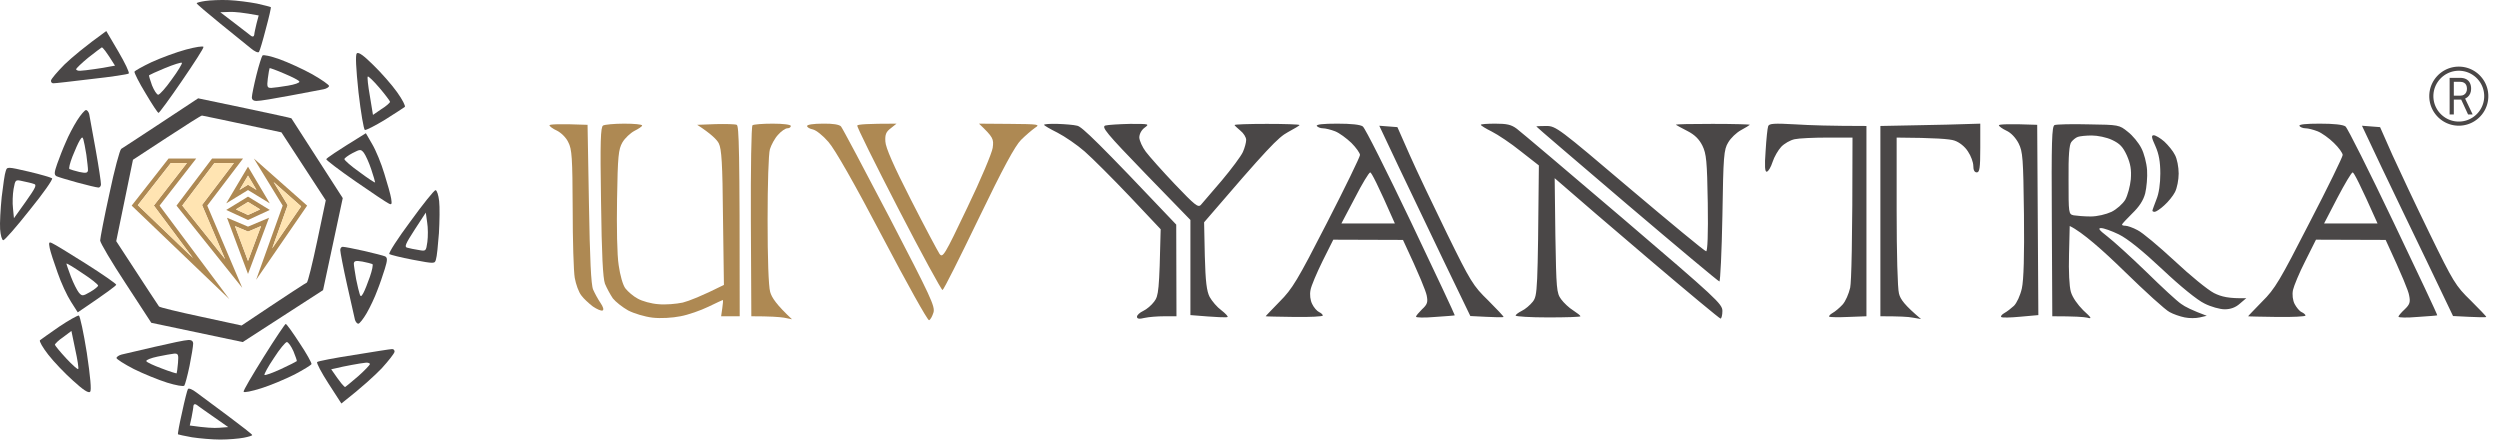 <?xml version="1.0" encoding="UTF-8"?> <svg xmlns="http://www.w3.org/2000/svg" width="182" height="32" viewBox="0 0 182 32" fill="none"><path fill-rule="evenodd" clip-rule="evenodd" d="M76.988 9.019C77.512 9.036 78.172 9.086 78.425 9.154C78.764 9.222 79.947 10.353 85.63 16.351L85.647 23.024H84.767C84.277 23.024 83.634 23.074 83.33 23.142C82.924 23.243 82.772 23.209 82.772 23.057C82.772 22.939 82.975 22.753 83.228 22.635C83.482 22.517 83.837 22.213 84.023 21.959C84.345 21.537 84.395 21.199 84.497 16.689L82.248 14.306C80.996 12.989 79.525 11.519 78.966 11.029C78.408 10.539 77.512 9.931 76.988 9.661C76.447 9.391 76.007 9.137 76.007 9.086C76.007 9.036 76.447 9.002 76.988 9.019ZM82.264 9.019C83.668 9.019 83.702 9.019 83.313 9.306C83.093 9.475 82.941 9.762 82.941 10.016C82.958 10.252 83.161 10.708 83.415 11.046C83.668 11.384 84.615 12.448 85.529 13.411C86.983 14.932 87.22 15.134 87.423 14.915C87.541 14.78 88.234 13.969 88.945 13.141C89.655 12.296 90.349 11.367 90.484 11.063C90.619 10.759 90.721 10.37 90.721 10.184C90.721 9.999 90.535 9.695 90.298 9.509C90.078 9.323 89.875 9.137 89.875 9.103C89.858 9.053 90.924 9.019 92.226 9.019C93.528 9.019 94.594 9.053 94.611 9.103C94.611 9.137 94.222 9.374 93.748 9.627C93.055 9.999 92.311 10.759 87.659 16.182L87.71 18.631C87.761 20.523 87.846 21.199 88.065 21.622C88.235 21.926 88.607 22.365 88.911 22.584C89.216 22.821 89.418 23.041 89.368 23.074C89.334 23.125 88.691 23.108 86.662 22.939V16.013L83.381 12.634C80.522 9.678 80.167 9.238 80.472 9.137C80.675 9.086 81.487 9.036 82.264 9.019ZM97.35 9.002C98.365 9.002 99.025 9.07 99.211 9.205C99.38 9.323 100.953 12.465 102.729 16.182C104.504 19.898 105.925 22.939 105.908 22.956C105.891 22.973 105.232 23.024 104.471 23.074C103.693 23.142 103.084 23.125 103.084 23.057C103.084 22.99 103.287 22.753 103.523 22.517C103.912 22.162 103.963 21.993 103.862 21.503C103.794 21.182 103.388 20.135 102.137 17.466L97.063 17.449L96.285 19.003C95.862 19.864 95.456 20.811 95.405 21.115C95.338 21.453 95.388 21.858 95.524 22.128C95.642 22.382 95.879 22.652 96.031 22.72C96.183 22.787 96.302 22.905 96.302 22.973C96.302 23.041 95.372 23.091 94.239 23.074C93.088 23.057 92.158 23.041 92.141 23.024C92.124 23.024 92.581 22.551 93.156 21.959C94.086 21.03 94.458 20.405 96.606 16.215C97.925 13.648 99.008 11.418 99.008 11.283C99.008 11.147 98.72 10.742 98.382 10.404C98.027 10.066 97.503 9.678 97.198 9.559C96.894 9.441 96.488 9.34 96.302 9.34C96.116 9.34 95.93 9.255 95.862 9.171C95.811 9.053 96.336 9.002 97.35 9.002ZM97.655 16.266H101.545C100.276 13.377 99.837 12.55 99.752 12.55C99.667 12.55 99.16 13.377 98.636 14.408L97.655 16.266ZM108.851 9.002C109.696 9.002 110.018 9.07 110.424 9.374C110.711 9.593 114.195 12.533 118.17 15.928C124.952 21.723 125.391 22.128 125.391 22.635C125.391 22.939 125.324 23.193 125.256 23.193C125.188 23.193 122.888 21.284 120.148 18.952C117.392 16.604 114.703 14.306 113.18 12.972L113.231 17.145C113.299 21.047 113.316 21.334 113.654 21.79C113.84 22.044 114.229 22.416 114.533 22.601C114.821 22.787 115.058 22.973 115.058 23.024C115.075 23.074 114.009 23.108 112.707 23.108C111.405 23.108 110.339 23.041 110.339 22.973C110.339 22.905 110.542 22.753 110.779 22.635C111.033 22.517 111.388 22.213 111.591 21.959C111.929 21.503 111.946 21.25 112.03 12.043L110.711 11.012C110.001 10.438 109.037 9.796 108.597 9.576C108.157 9.357 107.802 9.137 107.802 9.086C107.802 9.036 108.276 9.002 108.851 9.002ZM124.681 9.019C126.203 9.019 127.421 9.053 127.387 9.086C127.353 9.12 127.066 9.306 126.744 9.475C126.406 9.661 126 10.049 125.814 10.37C125.493 10.894 125.459 11.333 125.391 15.709C125.341 18.344 125.239 20.49 125.171 20.49C125.104 20.49 122.076 17.956 118.44 14.864C114.821 11.773 111.844 9.238 111.844 9.205C111.861 9.188 112.183 9.171 112.572 9.171C113.265 9.171 113.468 9.323 118.66 13.732C121.62 16.232 124.106 18.293 124.207 18.293C124.309 18.293 124.36 17.043 124.326 14.78C124.275 11.722 124.224 11.198 123.937 10.607C123.7 10.134 123.379 9.813 122.854 9.543C122.432 9.323 122.043 9.12 122.009 9.086C121.958 9.036 123.159 9.019 124.681 9.019ZM130.702 9.053C131.733 9.12 133.323 9.171 135.877 9.171V23.024L134.558 23.074C133.847 23.108 133.205 23.091 133.171 23.057C133.12 23.024 133.222 22.889 133.408 22.787C133.594 22.686 133.915 22.416 134.135 22.179C134.355 21.942 134.592 21.385 134.693 20.946C134.778 20.506 134.862 17.871 134.862 10.016H133.036C132.038 10.016 130.955 10.066 130.651 10.134C130.33 10.201 129.89 10.455 129.67 10.691C129.45 10.928 129.163 11.418 129.044 11.789C128.926 12.161 128.74 12.482 128.622 12.499C128.486 12.533 128.452 12.11 128.537 10.979C128.588 10.117 128.672 9.323 128.723 9.188C128.791 8.985 129.163 8.968 130.702 9.053ZM144.164 9.002V10.776C144.164 12.245 144.113 12.55 143.91 12.55C143.741 12.55 143.657 12.381 143.657 12.077C143.657 11.823 143.488 11.35 143.268 11.029C143.048 10.674 142.642 10.353 142.287 10.235C141.965 10.117 140.883 10.033 138.076 10.016V15.371C138.076 18.395 138.143 21.013 138.245 21.368C138.346 21.79 138.651 22.213 139.851 23.226L139.259 23.125C138.921 23.057 138.262 23.024 136.892 23.024V9.171L139.462 9.12C140.883 9.103 142.524 9.053 144.164 9.002ZM148.308 9.086L148.392 22.939L147.073 23.057C146.363 23.125 145.72 23.142 145.686 23.074C145.635 23.024 145.737 22.889 145.923 22.787C146.109 22.686 146.413 22.449 146.616 22.263C146.819 22.061 147.073 21.52 147.191 20.996C147.327 20.371 147.377 18.598 147.344 15.591C147.293 11.502 147.259 11.046 146.955 10.438C146.735 10.016 146.397 9.661 146.058 9.509C145.771 9.374 145.517 9.188 145.517 9.12C145.517 9.053 146.143 9.002 148.308 9.086ZM152.045 9.053C154.244 9.086 154.278 9.086 154.903 9.593C155.259 9.864 155.698 10.404 155.884 10.776C156.087 11.147 156.273 11.874 156.307 12.381C156.341 12.887 156.273 13.648 156.172 14.07C156.037 14.594 155.732 15.05 155.225 15.54C154.819 15.945 154.481 16.3 154.481 16.351C154.481 16.401 154.582 16.435 154.734 16.435C154.87 16.435 155.276 16.57 155.614 16.756C155.969 16.925 157.17 17.939 158.303 18.986C159.436 20.05 160.721 21.098 161.178 21.334C161.719 21.605 162.26 21.74 163.529 21.706L163.055 22.111C162.751 22.382 162.384 22.517 161.956 22.517C161.618 22.517 160.941 22.331 160.485 22.095C159.977 21.858 158.709 20.828 157.423 19.611C155.946 18.226 154.887 17.376 154.244 17.06C153.72 16.807 153.145 16.604 152.959 16.604C152.705 16.604 152.823 16.756 153.415 17.212C153.855 17.55 155.14 18.716 156.256 19.797C157.373 20.895 158.506 21.942 158.793 22.128C159.064 22.331 159.605 22.601 160.654 22.99L160.146 23.108C159.859 23.176 159.368 23.176 159.047 23.108C158.709 23.041 158.218 22.872 157.948 22.72C157.66 22.584 156.172 21.233 154.65 19.746C153.111 18.243 151.589 16.891 150.675 16.452L150.625 18.513C150.591 19.746 150.642 20.844 150.76 21.25C150.878 21.655 151.25 22.179 151.656 22.584C152.282 23.159 152.316 23.226 151.944 23.125C151.707 23.074 151.047 23.024 149.407 23.024L149.373 16.114C149.339 10.201 149.373 9.188 149.576 9.103C149.711 9.053 150.828 9.019 152.045 9.053ZM150.794 10.336C150.642 10.522 150.574 11.333 150.591 13.09C150.591 15.54 150.591 15.591 150.963 15.675C151.183 15.709 151.724 15.759 152.197 15.759C152.688 15.759 153.314 15.607 153.72 15.421C154.092 15.236 154.531 14.847 154.717 14.543C154.887 14.239 155.073 13.563 155.123 13.056C155.174 12.347 155.106 11.941 154.836 11.316C154.548 10.691 154.328 10.455 153.753 10.184C153.364 9.999 152.705 9.864 152.282 9.864C151.859 9.864 151.403 9.914 151.267 9.965C151.115 10.016 150.912 10.184 150.794 10.336ZM168.873 9.002C169.888 9.002 170.564 9.07 170.75 9.205C170.903 9.323 172.476 12.465 174.251 16.182C176.027 19.898 177.465 22.939 177.431 22.956C177.414 22.973 176.771 23.024 175.993 23.074C175.232 23.142 174.607 23.125 174.607 23.057C174.607 22.99 174.809 22.753 175.063 22.517C175.435 22.162 175.486 21.993 175.384 21.503C175.334 21.182 174.911 20.135 173.676 17.466L168.603 17.449L167.825 19.003C167.385 19.864 166.996 20.811 166.928 21.115C166.861 21.453 166.911 21.858 167.047 22.128C167.182 22.382 167.402 22.652 167.554 22.72C167.706 22.787 167.842 22.905 167.842 22.973C167.842 23.041 166.911 23.091 165.761 23.074C164.628 23.057 163.681 23.041 163.664 23.024C163.647 23.024 164.104 22.551 164.679 21.959C165.626 21.03 165.981 20.405 168.129 16.215C169.465 13.648 170.548 11.418 170.548 11.283C170.548 11.147 170.26 10.742 169.905 10.404C169.567 10.066 169.025 9.678 168.721 9.559C168.417 9.441 168.028 9.34 167.842 9.34C167.655 9.34 167.453 9.255 167.402 9.171C167.334 9.053 167.875 9.002 168.873 9.002ZM169.195 16.266H173.084C171.799 13.377 171.359 12.55 171.275 12.55C171.19 12.55 170.7 13.377 170.159 14.408L169.195 16.266ZM100.412 9.154L101.731 9.255L102.627 11.283C103.118 12.398 104.352 14.982 105.35 17.026C107.058 20.506 107.244 20.811 108.343 21.875C108.969 22.5 109.477 23.041 109.46 23.074C109.426 23.108 108.885 23.108 107.041 23.007L105.147 19.087C104.115 16.925 102.627 13.817 101.832 12.161L100.412 9.154ZM171.951 9.154L173.27 9.255L174.167 11.283C174.674 12.398 175.892 14.982 176.89 17.026C178.598 20.523 178.767 20.811 179.866 21.875C180.509 22.517 181.016 23.041 180.999 23.074C180.983 23.108 180.424 23.108 178.581 23.007L176.704 19.087C175.655 16.925 174.167 13.817 173.372 12.161L171.951 9.154ZM156.798 9.847C156.916 9.847 157.271 10.049 157.559 10.303C157.846 10.573 158.201 10.995 158.337 11.283C158.489 11.553 158.607 12.161 158.607 12.634C158.607 13.09 158.489 13.698 158.337 13.986C158.201 14.256 157.846 14.695 157.559 14.948C157.271 15.219 156.95 15.421 156.865 15.421C156.764 15.421 156.696 15.388 156.696 15.337C156.696 15.286 156.832 14.932 156.984 14.526C157.17 14.087 157.271 13.377 157.271 12.634C157.271 11.789 157.17 11.215 156.916 10.641C156.629 10.016 156.595 9.847 156.798 9.847Z" fill="#4A4747"></path><path d="M40.541 9.509C40.237 9.374 40 9.188 40 9.12C40 9.053 40.626 9.002 42.774 9.087L42.875 14.83C42.943 18.851 43.027 20.726 43.179 21.081C43.298 21.351 43.535 21.791 43.721 22.061C43.907 22.331 43.974 22.551 43.873 22.602C43.772 22.652 43.467 22.517 43.163 22.314C42.875 22.095 42.486 21.74 42.317 21.503C42.131 21.267 41.928 20.709 41.843 20.236C41.759 19.78 41.691 17.5 41.691 15.168C41.674 11.502 41.641 10.86 41.37 10.354C41.218 10.016 40.846 9.661 40.541 9.509Z" fill="#AE8953"></path><path d="M43.755 14.662C43.687 10.303 43.721 9.239 43.907 9.137C44.025 9.07 44.719 9.002 45.429 9.002C46.156 9.002 46.748 9.053 46.748 9.137C46.748 9.205 46.494 9.374 46.19 9.526C45.903 9.678 45.497 10.05 45.31 10.37C45.023 10.877 44.972 11.35 44.922 14.493C44.888 16.52 44.922 18.581 45.04 19.307C45.141 20.034 45.344 20.76 45.53 20.997C45.716 21.233 46.105 21.571 46.427 21.74C46.748 21.926 47.425 22.112 47.932 22.145C48.439 22.196 49.234 22.128 49.708 22.027C50.164 21.909 51.044 21.571 52.701 20.743L52.634 15.844C52.6 11.891 52.532 10.844 52.329 10.438C52.194 10.168 51.771 9.745 50.756 9.087L52.092 9.036C52.837 9.019 53.53 9.036 53.631 9.087C53.801 9.154 53.851 10.708 53.851 23.024H52.498L52.583 22.433C52.634 22.112 52.651 21.841 52.617 21.841C52.6 21.841 52.126 22.061 51.568 22.331C51.01 22.602 50.097 22.922 49.539 23.024C48.947 23.142 48.101 23.193 47.509 23.125C46.934 23.058 46.156 22.821 45.733 22.602C45.31 22.365 44.82 21.976 44.617 21.723C44.431 21.453 44.177 20.98 44.042 20.659C43.89 20.236 43.805 18.564 43.755 14.662Z" fill="#AE8953"></path><path d="M54.663 16.131C54.646 12.33 54.697 9.171 54.782 9.12C54.866 9.053 55.526 9.002 56.253 9.002C57.014 9.002 57.572 9.07 57.572 9.171C57.572 9.272 57.454 9.34 57.318 9.34C57.183 9.34 56.879 9.543 56.642 9.813C56.405 10.066 56.151 10.54 56.05 10.86C55.949 11.198 55.881 13.411 55.881 16.013C55.881 18.817 55.949 20.828 56.067 21.25C56.185 21.672 56.523 22.179 57.657 23.244L57.065 23.125C56.743 23.075 56.067 23.024 54.697 23.024L54.663 16.131Z" fill="#AE8953"></path><path d="M59.179 9.424C58.942 9.374 58.756 9.272 58.756 9.171C58.756 9.07 59.246 9.002 59.889 9.002C60.633 8.985 61.107 9.07 61.225 9.205C61.327 9.323 62.916 12.313 64.76 15.844C67.753 21.605 68.092 22.314 67.956 22.753C67.872 23.024 67.736 23.277 67.635 23.311C67.534 23.345 66.011 20.608 64.252 17.263C62.223 13.395 60.769 10.844 60.312 10.337C59.923 9.881 59.416 9.475 59.179 9.424Z" fill="#AE8953"></path><path d="M65.403 15.202C63.711 11.925 62.358 9.205 62.409 9.137C62.46 9.053 63.119 9.002 65.267 9.002L64.844 9.34C64.506 9.593 64.422 9.796 64.455 10.303C64.472 10.742 65.047 12.06 66.316 14.543C67.314 16.503 68.261 18.277 68.396 18.48C68.633 18.8 68.751 18.615 70.409 15.134C71.389 13.107 72.218 11.131 72.269 10.759C72.353 10.117 72.32 9.999 71.271 9.002L73.504 9.019C75.651 9.036 75.736 9.053 75.347 9.306C75.11 9.475 74.654 9.864 74.332 10.185C73.893 10.624 73.03 12.212 71.237 15.928C69.867 18.767 68.701 21.098 68.616 21.115C68.548 21.132 67.094 18.48 65.403 15.202Z" fill="#AE8953"></path><path fill-rule="evenodd" clip-rule="evenodd" d="M179 9L179.052 8.999L179.103 8.998L179.154 8.994L179.204 8.989L179.254 8.984L179.304 8.977L179.353 8.969L179.402 8.959L179.451 8.949L179.499 8.937L179.546 8.924L179.593 8.91L179.64 8.895L179.686 8.878L179.732 8.861L179.777 8.842L179.822 8.823L179.866 8.803L179.91 8.781L179.952 8.758L179.994 8.735L180.036 8.71L180.077 8.685L180.117 8.658L180.156 8.63L180.195 8.602L180.234 8.573L180.271 8.542L180.308 8.511L180.344 8.48L180.379 8.447L180.413 8.413L180.447 8.379L180.48 8.344L180.511 8.308L180.542 8.271L180.573 8.234L180.602 8.195L180.63 8.157L180.658 8.117L180.685 8.077L180.71 8.036L180.735 7.994L180.758 7.952L180.781 7.909L180.803 7.866L180.823 7.822L180.842 7.777L180.861 7.732L180.878 7.687L180.895 7.64L180.91 7.594L180.924 7.546L180.937 7.499L180.949 7.45L180.959 7.402L180.969 7.353L180.977 7.304L180.984 7.254L180.989 7.204L180.994 7.153L180.998 7.103L180.999 7.051L181 7L180.999 6.948L180.998 6.897L180.994 6.846L180.989 6.796L180.984 6.746L180.977 6.696L180.969 6.646L180.959 6.597L180.949 6.549L180.937 6.501L180.924 6.453L180.91 6.406L180.895 6.359L180.878 6.313L180.861 6.268L180.842 6.222L180.823 6.178L180.803 6.134L180.781 6.091L180.758 6.047L180.735 6.005L180.71 5.964L180.685 5.923L180.658 5.883L180.63 5.843L180.602 5.804L180.573 5.766L180.542 5.729L180.511 5.692L180.48 5.656L180.447 5.621L180.413 5.586L180.379 5.553L180.344 5.52L180.308 5.488L180.271 5.457L180.234 5.427L180.195 5.398L180.156 5.369L180.117 5.342L180.077 5.315L180.036 5.29L179.994 5.265L179.952 5.242L179.91 5.219L179.866 5.197L179.822 5.177L179.777 5.157L179.732 5.139L179.686 5.121L179.64 5.105L179.593 5.09L179.546 5.076L179.499 5.063L179.451 5.051L179.402 5.041L179.353 5.031L179.304 5.023L179.254 5.016L179.204 5.01L179.154 5.006L179.103 5.002L179.052 5.001L179 5L178.948 5.001L178.898 5.002L178.846 5.006L178.796 5.01L178.746 5.016L178.696 5.023L178.647 5.031L178.598 5.041L178.549 5.051L178.501 5.063L178.454 5.076L178.407 5.09L178.36 5.105L178.314 5.121L178.268 5.139L178.223 5.157L178.178 5.177L178.134 5.197L178.091 5.219L178.048 5.242L178.006 5.265L177.964 5.29L177.923 5.315L177.883 5.342L177.844 5.369L177.805 5.398L177.766 5.427L177.729 5.457L177.692 5.488L177.656 5.52L177.621 5.553L177.587 5.586L177.554 5.621L177.521 5.656L177.489 5.692L177.458 5.729L177.427 5.766L177.398 5.804L177.37 5.843L177.342 5.883L177.316 5.923L177.29 5.964L177.265 6.005L177.242 6.047L177.22 6.091L177.198 6.134L177.177 6.178L177.158 6.222L177.139 6.268L177.122 6.313L177.105 6.359L177.09 6.406L177.076 6.453L177.063 6.501L177.051 6.549L177.041 6.597L177.032 6.646L177.023 6.696L177.016 6.746L177.011 6.796L177.006 6.846L177.002 6.897L177.001 6.948L177 7L177.001 7.051L177.002 7.103L177.006 7.153L177.011 7.204L177.016 7.254L177.023 7.304L177.032 7.353L177.041 7.402L177.051 7.45L177.063 7.499L177.076 7.546L177.09 7.594L177.105 7.64L177.122 7.687L177.139 7.732L177.158 7.777L177.177 7.822L177.198 7.866L177.22 7.909L177.242 7.952L177.265 7.994L177.29 8.036L177.316 8.077L177.342 8.117L177.37 8.157L177.398 8.195L177.427 8.234L177.458 8.271L177.489 8.308L177.521 8.344L177.554 8.379L177.587 8.413L177.621 8.447L177.656 8.48L177.692 8.511L177.729 8.542L177.766 8.573L177.805 8.602L177.844 8.63L177.883 8.658L177.923 8.685L177.964 8.71L178.006 8.735L178.048 8.758L178.091 8.781L178.134 8.803L178.178 8.823L178.223 8.842L178.268 8.861L178.314 8.878L178.36 8.895L178.407 8.91L178.454 8.924L178.501 8.937L178.549 8.949L178.598 8.959L178.647 8.969L178.696 8.977L178.746 8.984L178.796 8.989L178.846 8.994L178.898 8.998L178.948 8.999L179 9Z" stroke="#4A4747" stroke-width="0.3" stroke-linecap="round" stroke-linejoin="round"></path><path d="M178.333 5.667H179.094C179.266 5.667 179.411 5.697 179.53 5.758C179.65 5.819 179.741 5.909 179.803 6.029C179.866 6.148 179.898 6.293 179.898 6.467C179.898 6.589 179.876 6.701 179.833 6.802C179.791 6.902 179.73 6.988 179.65 7.058C179.571 7.128 179.477 7.18 179.366 7.214L179.281 7.253H178.567L178.564 6.965H179.103C179.212 6.965 179.303 6.943 179.376 6.899C179.448 6.854 179.503 6.793 179.54 6.718C179.577 6.642 179.595 6.558 179.595 6.467C179.595 6.364 179.578 6.275 179.543 6.198C179.508 6.121 179.454 6.061 179.379 6.02C179.305 5.977 179.21 5.956 179.094 5.956H178.638V8.333H178.333V5.667ZM179.675 8.333L179.117 7.124L179.434 7.123L180 8.311V8.333H179.675Z" fill="#4A4747"></path><path fill-rule="evenodd" clip-rule="evenodd" d="M14.285 11.539L11.617 14.969L16.695 21.776L9.586 14.969L12.273 11.539H14.285ZM10.033 14.937L12.434 11.871H13.606L11.2 14.965L14.047 18.782L10.033 14.937Z" fill="#AE8953"></path><path fill-rule="evenodd" clip-rule="evenodd" d="M17.695 11.539L15.088 14.969L17.638 20.956L12.849 14.969L15.443 11.539H17.695ZM13.269 14.964L15.608 11.871H17.026L14.708 14.922L16.384 18.858L13.269 14.964Z" fill="#AE8953"></path><path fill-rule="evenodd" clip-rule="evenodd" d="M16.469 14.805L18.055 12.134L19.641 14.805L18.055 13.836L16.469 14.805ZM18.055 12.784L18.673 13.825L18.055 13.447L17.437 13.825L18.055 12.784Z" fill="#AE8953"></path><path fill-rule="evenodd" clip-rule="evenodd" d="M16.469 15.284L18.055 14.315L19.641 15.284L18.055 16.017L16.469 15.284ZM18.937 15.243L18.055 15.651L17.173 15.243L18.055 14.704L18.937 15.243Z" fill="#AE8953"></path><path fill-rule="evenodd" clip-rule="evenodd" d="M16.525 15.852L18.055 16.498L19.585 15.852L18.055 19.944L16.525 15.852ZM18.055 18.998L17.105 16.457L18.055 16.859L19.005 16.457L18.055 18.998Z" fill="#AE8953"></path><path fill-rule="evenodd" clip-rule="evenodd" d="M18.481 11.539L22.36 14.969L18.646 20.369L20.58 14.969L18.481 11.539ZM20.945 14.931L19.918 13.253L21.921 15.023L19.817 18.081L20.945 14.931Z" fill="#AE8953"></path><path d="M19.918 13.253L20.945 14.931L19.817 18.081L21.921 15.023L19.918 13.253Z" fill="#FFE4B2"></path><path d="M18.673 13.825L18.055 12.784L17.437 13.825L18.055 13.447L18.673 13.825Z" fill="#FFE4B2"></path><path d="M17.105 16.457L18.055 18.998L19.005 16.457L18.055 16.859L17.105 16.457Z" fill="#FFE4B2"></path><path d="M18.055 15.651L18.937 15.243L18.055 14.704L17.173 15.243L18.055 15.651Z" fill="#FFE4B2"></path><path d="M15.608 11.871L13.269 14.964L16.384 18.858L14.708 14.922L17.026 11.871H15.608Z" fill="#FFE4B2"></path><path d="M12.434 11.871L10.033 14.937L14.047 18.782L11.2 14.965L13.606 11.871H12.434Z" fill="#FFE4B2"></path><path fill-rule="evenodd" clip-rule="evenodd" d="M28.284 14.806C28.122 14.733 27.048 14.011 25.878 13.201C24.708 12.392 23.75 11.658 23.752 11.592C23.755 11.526 24.401 11.074 26.635 9.698L27.096 10.494C27.358 10.934 27.762 11.91 27.979 12.646C28.212 13.383 28.441 14.202 28.48 14.468C28.544 14.883 28.509 14.931 28.284 14.806ZM26.492 11.129C26.617 11.3 26.859 11.822 27.02 12.308C27.181 12.794 27.311 13.229 27.309 13.278C27.307 13.328 26.794 12.992 26.186 12.537C25.561 12.098 25.068 11.664 25.072 11.581C25.075 11.515 25.347 11.312 25.667 11.144C26.224 10.854 26.273 10.856 26.492 11.129Z" fill="#4A4747"></path><path fill-rule="evenodd" clip-rule="evenodd" d="M26.562 9.463C26.481 9.427 26.269 8.196 26.1 6.735C25.911 4.942 25.868 3.999 25.972 3.888C26.093 3.761 26.477 4.041 27.173 4.731C27.744 5.284 28.53 6.176 28.904 6.704C29.294 7.249 29.537 7.722 29.469 7.785C29.384 7.848 28.74 8.267 28.028 8.716C27.317 9.148 26.66 9.484 26.562 9.463ZM28.396 7.41C28.393 7.476 28.119 7.728 27.764 7.945L27.152 8.365L26.929 7.001C26.796 6.252 26.724 5.604 26.775 5.574C26.81 5.525 27.19 5.888 27.615 6.385C28.039 6.883 28.383 7.343 28.396 7.41Z" fill="#4A4747"></path><path fill-rule="evenodd" clip-rule="evenodd" d="M18.687 7.347C18.439 7.353 18.328 7.249 18.336 7.068C18.343 6.903 18.488 6.182 18.667 5.463C18.845 4.743 19.053 4.108 19.106 4.044C19.159 3.963 19.714 4.086 20.348 4.311C20.965 4.535 22.049 5.027 22.726 5.403C23.418 5.795 23.963 6.182 23.959 6.264C23.939 6.346 23.77 6.455 23.57 6.496C23.476 6.515 23.182 6.57 22.779 6.646C22.328 6.73 21.741 6.841 21.144 6.955C19.997 7.171 18.901 7.356 18.687 7.347ZM20.715 5.367C21.283 5.606 21.783 5.859 21.796 5.942C21.826 6.026 21.441 6.158 20.959 6.237C20.478 6.316 19.93 6.392 19.749 6.4C19.452 6.404 19.422 6.321 19.497 5.712C19.547 5.318 19.61 4.99 19.628 4.958C19.645 4.942 20.133 5.112 20.715 5.367Z" fill="#4A4747"></path><path fill-rule="evenodd" clip-rule="evenodd" d="M17.41 2.828C17.004 2.501 16.513 2.104 16.037 1.717C15.097 0.95 14.316 0.29 14.318 0.24C14.32 0.191 14.604 0.12 14.952 0.069C15.301 0.017 16.061 -0.017 16.653 0.008C17.229 0.033 18.164 0.155 18.704 0.26C19.243 0.382 19.7 0.5 19.715 0.518C19.747 0.535 19.585 1.256 19.352 2.105C19.135 2.955 18.905 3.721 18.853 3.785C18.783 3.865 18.525 3.739 18.254 3.512C18.12 3.4 17.806 3.147 17.41 2.828ZM18.832 1.125L18.676 1.713C18.595 2.056 18.514 2.416 18.509 2.532C18.488 2.663 18.404 2.693 18.291 2.622C18.229 2.565 17.965 2.363 17.337 1.884C17.011 1.634 16.585 1.31 16.039 0.891L16.7 0.869C17.063 0.852 17.687 0.911 18.832 1.125Z" fill="#4A4747"></path><path fill-rule="evenodd" clip-rule="evenodd" d="M11.543 8.218C11.477 8.216 11.059 7.57 10.597 6.791C10.119 6.011 9.769 5.302 9.789 5.22C9.809 5.155 10.383 4.832 11.056 4.514C11.728 4.212 12.834 3.796 13.534 3.61C14.218 3.425 14.799 3.333 14.812 3.417C14.841 3.5 14.119 4.61 13.24 5.894C12.362 7.179 11.593 8.22 11.543 8.218ZM12.027 4.951C12.647 4.696 13.199 4.521 13.246 4.573C13.277 4.624 12.957 5.172 12.503 5.781C12.065 6.407 11.615 6.9 11.516 6.896C11.418 6.891 11.216 6.586 11.067 6.216C10.934 5.847 10.832 5.512 10.85 5.48C10.884 5.448 11.406 5.206 12.027 4.951Z" fill="#4A4747"></path><path fill-rule="evenodd" clip-rule="evenodd" d="M3.9 6.062C3.784 6.074 3.706 5.988 3.71 5.872C3.715 5.757 4.166 5.231 4.7 4.691C5.249 4.169 6.156 3.398 7.737 2.259L8.614 3.75C9.091 4.563 9.44 5.288 9.372 5.351C9.303 5.414 8.092 5.595 6.684 5.75C5.258 5.921 4.016 6.067 3.9 6.062ZM8.373 4.78L7.991 4.847C7.792 4.888 7.276 4.982 6.879 5.031C6.464 5.096 6 5.143 5.835 5.152C5.686 5.163 5.54 5.107 5.543 5.041C5.545 4.975 5.941 4.595 6.419 4.202C6.913 3.81 7.356 3.482 7.407 3.451C7.473 3.437 7.709 3.712 8.373 4.78Z" fill="#4A4747"></path><path fill-rule="evenodd" clip-rule="evenodd" d="M7.144 13.65C7.028 13.645 6.343 13.484 5.625 13.288C4.908 13.093 4.224 12.882 4.111 12.828C3.934 12.721 3.941 12.556 4.166 11.922C4.315 11.498 4.593 10.783 4.792 10.345C4.976 9.891 5.353 9.18 5.617 8.761C5.882 8.343 6.177 8.008 6.259 8.012C6.358 8.016 6.451 8.152 6.494 8.303C6.513 8.424 6.633 9.081 6.786 9.914C6.842 10.22 6.902 10.548 6.963 10.883C7.19 12.148 7.357 13.279 7.351 13.427C7.345 13.559 7.258 13.671 7.144 13.65ZM6.07 10.152C6.114 10.286 6.209 10.785 6.287 11.268C6.349 11.749 6.41 12.264 6.405 12.396C6.38 12.593 6.263 12.621 5.773 12.518C5.447 12.438 5.121 12.342 5.056 12.306C4.992 12.27 5.092 11.861 5.276 11.39C5.461 10.919 5.697 10.4 5.803 10.223C5.963 9.965 6.013 9.951 6.07 10.152Z" fill="#4A4747"></path><path fill-rule="evenodd" clip-rule="evenodd" d="M0.239 17.489C0.14 17.484 0.04 17.117 0.008 16.686C-0.023 16.255 0.038 15.2 0.123 14.345C0.225 13.49 0.343 12.636 0.417 12.457C0.513 12.131 0.529 12.132 2.097 12.495C2.962 12.697 3.728 12.927 3.792 12.98C3.871 13.049 3.135 14.092 2.161 15.29C1.203 16.505 0.337 17.493 0.239 17.489ZM2.455 13.386C2.7 13.446 2.61 13.64 1.873 14.683L1.015 15.886L0.946 15.172C0.897 14.774 0.923 14.147 0.989 13.754L0.991 13.745C1.116 13.081 1.119 13.066 1.639 13.186C1.933 13.248 2.309 13.33 2.455 13.386Z" fill="#4A4747"></path><path fill-rule="evenodd" clip-rule="evenodd" d="M14.425 7.158L17.818 7.868C19.68 8.264 21.212 8.594 21.212 8.611C21.229 8.627 22.069 9.948 24.952 14.421L23.519 21.122L17.67 24.902L11.014 23.499L9.153 20.644C8.131 19.092 7.291 17.673 7.291 17.508C7.291 17.359 7.588 15.807 7.967 14.091C8.329 12.358 8.724 10.905 8.823 10.839C8.939 10.773 10.24 9.915 11.723 8.941L14.425 7.158ZM8.461 17.557L9.68 11.631L12.151 10.014C13.518 9.122 14.655 8.396 14.705 8.413C14.754 8.413 16.072 8.693 20.487 9.634L23.716 14.586L23.09 17.557C22.744 19.191 22.415 20.545 22.332 20.578C22.267 20.594 21.163 21.304 17.588 23.697L14.622 23.054C12.991 22.707 11.624 22.377 11.575 22.311C11.509 22.228 10.8 21.139 8.461 17.557Z" fill="#4A4747"></path><path fill-rule="evenodd" clip-rule="evenodd" d="M24.968 17.97C25.084 17.97 25.776 18.102 26.501 18.267C27.225 18.432 27.917 18.613 28.033 18.663C28.214 18.762 28.214 18.927 28.016 19.571C27.884 20 27.637 20.726 27.456 21.172C27.291 21.634 26.945 22.36 26.698 22.79C26.451 23.219 26.171 23.565 26.089 23.565C25.99 23.565 25.891 23.433 25.842 23.285C25.809 23.12 25.545 21.964 25.265 20.726C24.985 19.472 24.771 18.349 24.771 18.201C24.771 18.069 24.853 17.953 24.968 17.97ZM26.188 21.419C26.138 21.288 26.023 20.792 25.924 20.314C25.842 19.835 25.759 19.323 25.759 19.191C25.776 18.993 25.891 18.96 26.385 19.043C26.715 19.109 27.044 19.191 27.11 19.224C27.176 19.257 27.094 19.67 26.929 20.148C26.764 20.627 26.55 21.155 26.451 21.337C26.303 21.601 26.253 21.618 26.188 21.419Z" fill="#4A4747"></path><path fill-rule="evenodd" clip-rule="evenodd" d="M31.707 13.843C31.805 13.843 31.921 14.206 31.97 14.635C32.02 15.065 32.003 16.121 31.954 16.979C31.888 17.838 31.805 18.696 31.739 18.878C31.657 19.208 31.641 19.208 30.059 18.911C29.186 18.745 28.412 18.547 28.346 18.498C28.263 18.432 28.955 17.359 29.878 16.121C30.784 14.867 31.608 13.843 31.707 13.843ZM29.664 18.036C29.417 17.986 29.499 17.788 30.191 16.715L30.998 15.477L31.097 16.187C31.163 16.583 31.163 17.21 31.113 17.607L31.112 17.616C31.015 18.284 31.012 18.299 30.487 18.201C30.191 18.151 29.812 18.085 29.664 18.036Z" fill="#4A4747"></path><path fill-rule="evenodd" clip-rule="evenodd" d="M28.527 25.414C28.642 25.398 28.725 25.48 28.725 25.596C28.725 25.711 28.296 26.256 27.786 26.817C27.258 27.362 26.385 28.171 24.853 29.375L23.914 27.923C23.403 27.131 23.024 26.421 23.09 26.355C23.156 26.289 24.359 26.058 25.759 25.843C27.176 25.612 28.412 25.414 28.527 25.414ZM24.112 26.883L24.491 26.8C24.688 26.751 25.199 26.636 25.595 26.569C26.006 26.487 26.468 26.421 26.632 26.404C26.781 26.388 26.929 26.437 26.929 26.503C26.929 26.57 26.55 26.966 26.089 27.378C25.611 27.791 25.183 28.137 25.133 28.171C25.067 28.187 24.82 27.923 24.112 26.883Z" fill="#4A4747"></path><path fill-rule="evenodd" clip-rule="evenodd" d="M20.8 23.582C20.866 23.582 21.311 24.209 21.805 24.968C22.316 25.728 22.695 26.421 22.678 26.503C22.662 26.57 22.102 26.916 21.443 27.263C20.784 27.593 19.697 28.055 19.005 28.27C18.329 28.484 17.753 28.6 17.736 28.517C17.703 28.435 18.378 27.296 19.202 25.975C20.026 24.655 20.751 23.582 20.8 23.582ZM20.454 26.867C19.845 27.147 19.301 27.345 19.252 27.296C19.219 27.246 19.515 26.685 19.944 26.058C20.355 25.414 20.784 24.902 20.883 24.902C20.982 24.902 21.196 25.199 21.36 25.563C21.509 25.926 21.624 26.256 21.608 26.289C21.575 26.322 21.064 26.586 20.454 26.867Z" fill="#4A4747"></path><path fill-rule="evenodd" clip-rule="evenodd" d="M14.293 28.567C14.573 28.781 15.611 29.541 16.583 30.267C17.555 30.993 18.362 31.62 18.362 31.67C18.362 31.719 18.082 31.802 17.736 31.868C17.39 31.934 16.632 32 16.039 32C15.463 32 14.524 31.918 13.98 31.835C13.436 31.736 12.975 31.637 12.958 31.62C12.925 31.604 13.057 30.878 13.255 30.019C13.436 29.161 13.634 28.385 13.683 28.319C13.749 28.237 14.013 28.352 14.293 28.567ZM13.815 30.977L13.947 30.382C14.013 30.036 14.079 29.673 14.079 29.557C14.095 29.425 14.178 29.392 14.293 29.458C14.392 29.541 14.968 29.937 16.616 31.092L15.957 31.142C15.594 31.175 14.968 31.142 13.815 30.977Z" fill="#4A4747"></path><path fill-rule="evenodd" clip-rule="evenodd" d="M13.7 24.754C13.947 24.737 14.062 24.836 14.062 25.018C14.062 25.183 13.947 25.909 13.799 26.636C13.65 27.362 13.469 28.006 13.42 28.072C13.37 28.154 12.81 28.055 12.168 27.857C11.541 27.659 10.438 27.213 9.746 26.867C9.037 26.503 8.477 26.14 8.477 26.058C8.494 25.975 8.658 25.86 8.856 25.81C9.054 25.761 10.141 25.513 11.261 25.249C12.398 24.985 13.486 24.754 13.7 24.754ZM11.756 26.817C11.179 26.602 10.668 26.371 10.652 26.289C10.619 26.206 10.998 26.058 11.476 25.959C11.953 25.86 12.497 25.761 12.678 25.744C12.975 25.728 13.008 25.81 12.958 26.421C12.925 26.817 12.876 27.147 12.86 27.18C12.843 27.197 12.349 27.048 11.756 26.817Z" fill="#4A4747"></path><path fill-rule="evenodd" clip-rule="evenodd" d="M3.798 17.706C3.963 17.772 5.067 18.448 6.27 19.208C7.472 19.967 8.461 20.66 8.461 20.726C8.461 20.792 7.835 21.271 5.66 22.74L5.166 21.964C4.886 21.535 4.441 20.578 4.194 19.851C3.93 19.125 3.667 18.316 3.617 18.052C3.535 17.64 3.568 17.59 3.798 17.706ZM5.742 21.304C5.611 21.139 5.347 20.627 5.166 20.148C4.985 19.67 4.836 19.241 4.836 19.191C4.836 19.142 5.364 19.455 5.99 19.884C6.632 20.297 7.143 20.71 7.143 20.792C7.143 20.858 6.879 21.073 6.566 21.254C6.023 21.568 5.973 21.568 5.742 21.304Z" fill="#4A4747"></path><path fill-rule="evenodd" clip-rule="evenodd" d="M5.742 22.971C5.825 23.004 6.088 24.226 6.319 25.678C6.583 27.461 6.665 28.402 6.566 28.517C6.451 28.649 6.055 28.385 5.331 27.725C4.737 27.197 3.914 26.338 3.518 25.827C3.106 25.299 2.843 24.836 2.909 24.77C2.991 24.704 3.617 24.259 4.309 23.78C5.001 23.318 5.644 22.955 5.742 22.971ZM3.996 25.1C3.996 25.034 4.26 24.77 4.606 24.539L5.199 24.093L5.479 25.447C5.644 26.19 5.742 26.834 5.693 26.867C5.66 26.916 5.265 26.569 4.82 26.091C4.375 25.612 4.013 25.166 3.996 25.1Z" fill="#4A4747"></path></svg> 